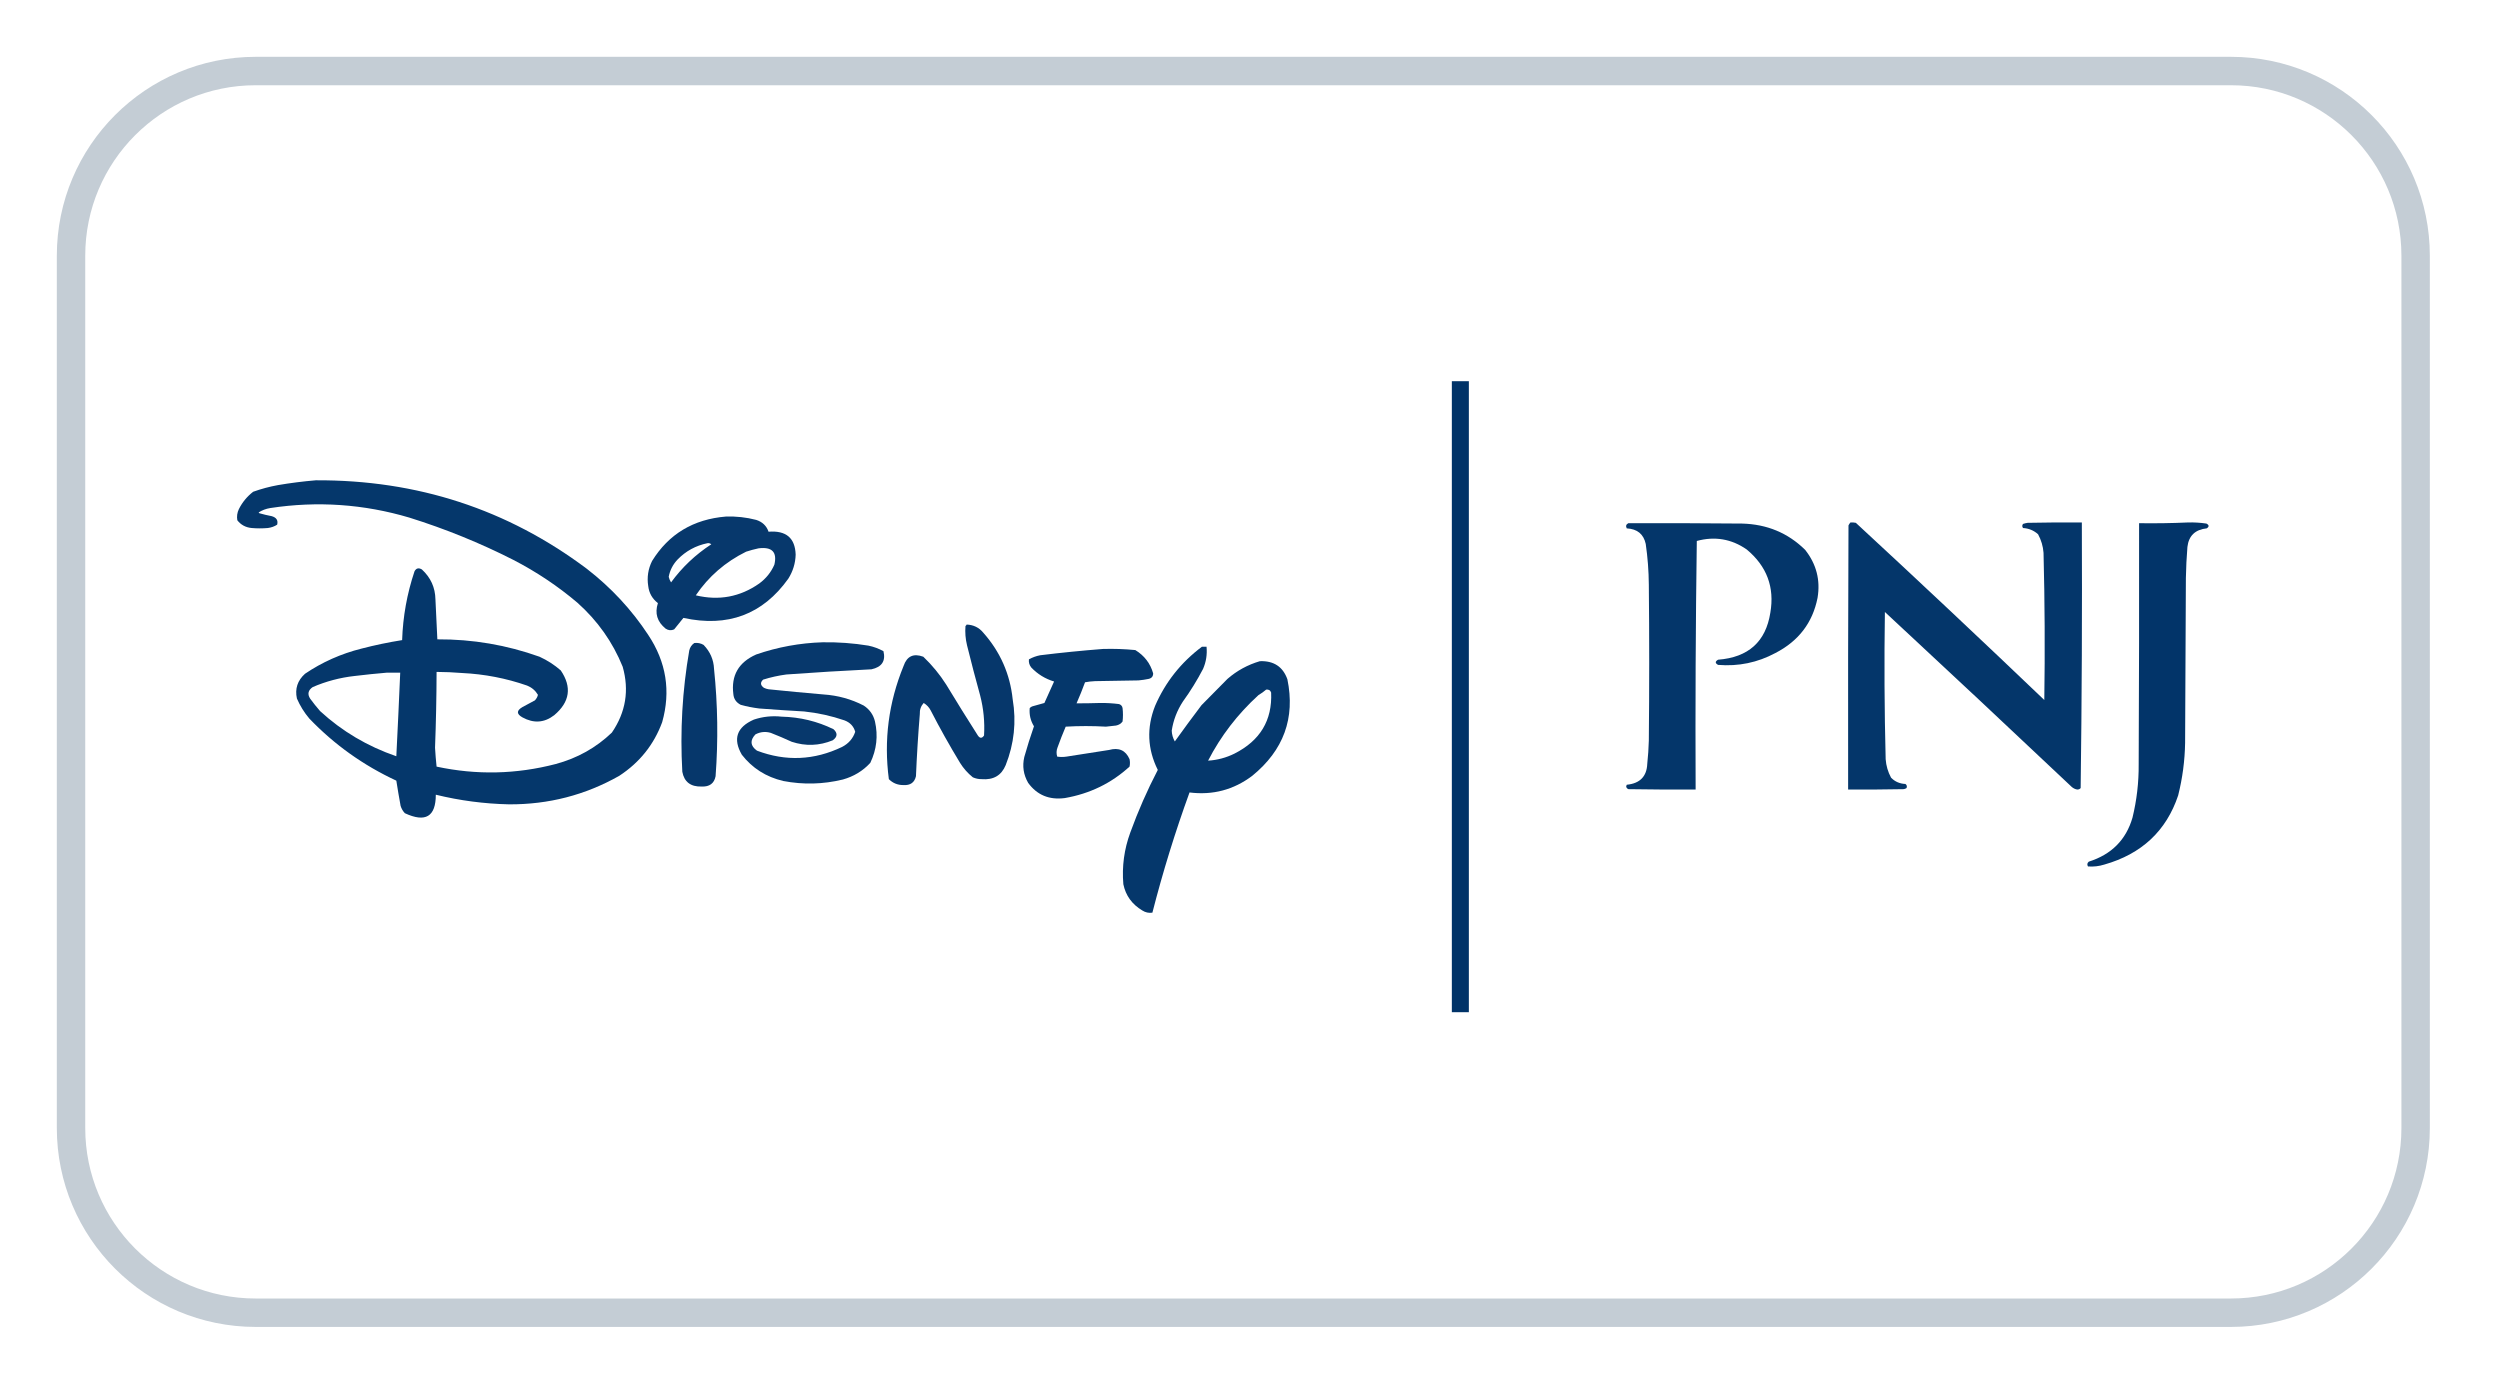 <svg width="68" height="38" viewBox="0 0 68 38" fill="none" xmlns="http://www.w3.org/2000/svg">
<g filter="url(#filter0_d_6736_626)">
<path d="M2.318 6.182C2.318 3.622 4.394 1.546 6.955 1.546H60.682C63.243 1.546 65.318 3.622 65.318 6.182V29.91C65.318 32.47 63.243 34.546 60.682 34.546H6.955C4.394 34.546 2.318 32.47 2.318 29.91V6.182Z" fill="white"/>
<path d="M60.682 1.159C63.456 1.159 65.705 3.409 65.705 6.183V29.909C65.705 32.683 63.456 34.933 60.682 34.933H6.955C4.181 34.933 1.932 32.683 1.932 29.909V6.183C1.932 3.409 4.181 1.159 6.955 1.159H60.682Z" stroke="#C4CDD5" stroke-width="0.773"/>
<path opacity="0.999" fill-rule="evenodd" clip-rule="evenodd" d="M39.49 9.595C39.645 9.595 39.799 9.595 39.953 9.595C39.953 15.316 39.953 21.038 39.953 26.759C39.799 26.759 39.645 26.759 39.49 26.759C39.49 21.038 39.49 15.316 39.49 9.595Z" fill="#003368"/>
<path opacity="0.977" fill-rule="evenodd" clip-rule="evenodd" d="M8.591 12.291C11.345 12.278 13.801 13.079 15.959 14.696C16.622 15.209 17.18 15.81 17.632 16.497C18.123 17.235 18.249 18.027 18.011 18.871C17.787 19.48 17.398 19.967 16.843 20.33C15.92 20.853 14.92 21.111 13.843 21.105C13.17 21.09 12.507 21.003 11.854 20.843C11.854 21.44 11.574 21.608 11.012 21.346C10.957 21.288 10.919 21.221 10.896 21.145C10.854 20.917 10.816 20.689 10.78 20.461C9.879 20.042 9.09 19.478 8.413 18.771C8.273 18.605 8.161 18.424 8.076 18.227C8.018 17.962 8.092 17.737 8.297 17.553C8.763 17.237 9.276 17.009 9.833 16.869C10.198 16.774 10.567 16.697 10.938 16.638C10.959 15.998 11.071 15.374 11.275 14.766C11.321 14.681 11.387 14.664 11.475 14.716C11.716 14.938 11.838 15.209 11.844 15.531C11.862 15.893 11.88 16.255 11.896 16.617C12.854 16.612 13.78 16.77 14.675 17.09C14.887 17.187 15.08 17.311 15.253 17.463C15.56 17.915 15.501 18.321 15.075 18.68C14.805 18.888 14.517 18.908 14.211 18.74C14.046 18.648 14.046 18.555 14.211 18.459C14.324 18.398 14.436 18.338 14.548 18.278C14.59 18.235 14.618 18.184 14.632 18.127C14.564 18.011 14.466 17.927 14.338 17.875C13.767 17.676 13.178 17.562 12.57 17.533C12.338 17.514 12.107 17.504 11.875 17.503C11.873 18.191 11.859 18.878 11.833 19.566C11.843 19.737 11.857 19.908 11.875 20.079C12.962 20.312 14.042 20.288 15.117 20.008C15.706 19.849 16.215 19.564 16.643 19.153C17.021 18.6 17.119 18.003 16.937 17.362C16.666 16.692 16.255 16.111 15.706 15.621C15.171 15.168 14.589 14.779 13.959 14.454C13.053 13.994 12.113 13.612 11.138 13.307C9.896 12.938 8.633 12.851 7.35 13.046C7.234 13.065 7.129 13.105 7.034 13.166C7.041 13.173 7.048 13.18 7.055 13.187C7.165 13.219 7.278 13.245 7.392 13.267C7.519 13.304 7.569 13.381 7.539 13.498C7.463 13.547 7.379 13.577 7.286 13.589C7.139 13.602 6.992 13.602 6.844 13.589C6.68 13.573 6.551 13.502 6.455 13.378C6.437 13.273 6.451 13.173 6.497 13.076C6.589 12.891 6.719 12.733 6.886 12.603C7.105 12.524 7.33 12.464 7.56 12.422C7.905 12.363 8.249 12.32 8.591 12.291ZM10.528 17.523C10.647 17.523 10.767 17.523 10.886 17.523C10.854 18.281 10.818 19.039 10.78 19.797C9.995 19.527 9.304 19.118 8.707 18.569C8.611 18.459 8.52 18.345 8.434 18.227C8.357 18.104 8.382 18 8.507 17.915C8.869 17.759 9.248 17.658 9.644 17.614C9.941 17.578 10.236 17.548 10.528 17.523Z" fill="#003368"/>
<path opacity="0.972" fill-rule="evenodd" clip-rule="evenodd" d="M19.747 13.277C20.026 13.268 20.299 13.298 20.568 13.368C20.737 13.422 20.849 13.529 20.905 13.69C21.382 13.652 21.627 13.86 21.642 14.313C21.635 14.548 21.568 14.766 21.442 14.967C20.747 15.941 19.796 16.297 18.589 16.034C18.508 16.138 18.424 16.242 18.337 16.346C18.257 16.382 18.18 16.376 18.105 16.326C17.875 16.14 17.805 15.908 17.895 15.632C17.742 15.513 17.654 15.358 17.632 15.169C17.594 14.93 17.629 14.701 17.737 14.485C18.19 13.753 18.86 13.35 19.747 13.277ZM19.242 14.002C19.283 13.996 19.318 14.006 19.347 14.032C18.916 14.313 18.551 14.659 18.253 15.068C18.223 15.021 18.201 14.971 18.189 14.917C18.222 14.738 18.303 14.58 18.432 14.444C18.655 14.215 18.925 14.068 19.242 14.002ZM20.631 14.142C21 14.095 21.143 14.243 21.063 14.585C20.974 14.791 20.837 14.962 20.652 15.098C20.13 15.464 19.554 15.571 18.926 15.42C19.272 14.909 19.728 14.513 20.294 14.233C20.407 14.196 20.52 14.166 20.631 14.142Z" fill="#003368"/>
<path opacity="0.982" fill-rule="evenodd" clip-rule="evenodd" d="M50.332 13.438C50.382 13.434 50.431 13.438 50.479 13.448C52.201 15.04 53.909 16.646 55.605 18.267C55.625 16.932 55.618 15.597 55.584 14.263C55.571 14.085 55.521 13.917 55.436 13.76C55.322 13.656 55.185 13.599 55.026 13.589C54.999 13.552 54.999 13.515 55.026 13.478C55.067 13.464 55.109 13.454 55.152 13.448C55.643 13.438 56.134 13.434 56.626 13.438C56.636 15.847 56.626 18.255 56.594 20.662C56.57 20.691 56.539 20.704 56.499 20.702C56.444 20.693 56.395 20.669 56.352 20.632C54.664 19.038 52.969 17.452 51.269 15.873C51.249 17.208 51.256 18.543 51.29 19.877C51.303 20.055 51.352 20.223 51.437 20.38C51.541 20.487 51.671 20.544 51.827 20.551C51.866 20.58 51.876 20.616 51.858 20.662C51.836 20.676 51.811 20.686 51.784 20.692C51.279 20.702 50.774 20.705 50.269 20.702C50.265 18.307 50.269 15.913 50.279 13.518C50.293 13.488 50.311 13.462 50.332 13.438Z" fill="#003368"/>
<path opacity="0.989" fill-rule="evenodd" clip-rule="evenodd" d="M59.509 13.438C59.678 13.433 59.846 13.443 60.014 13.468C60.09 13.508 60.093 13.552 60.024 13.598C59.71 13.631 59.534 13.799 59.498 14.102C59.475 14.383 59.461 14.665 59.456 14.947C59.449 16.442 59.442 17.938 59.435 19.434C59.427 19.917 59.364 20.393 59.246 20.863C58.923 21.828 58.253 22.455 57.235 22.744C57.09 22.789 56.942 22.806 56.793 22.794C56.764 22.745 56.771 22.702 56.815 22.664C57.433 22.468 57.83 22.069 58.004 21.466C58.12 20.99 58.176 20.507 58.172 20.018C58.183 17.831 58.186 15.644 58.183 13.458C58.628 13.464 59.07 13.458 59.509 13.438Z" fill="#003368"/>
<path opacity="0.981" fill-rule="evenodd" clip-rule="evenodd" d="M44.29 13.458C45.322 13.455 46.353 13.458 47.384 13.468C48.061 13.485 48.633 13.723 49.1 14.183C49.406 14.57 49.519 15.006 49.437 15.491C49.303 16.165 48.921 16.665 48.289 16.99C47.805 17.25 47.285 17.357 46.732 17.312C46.648 17.266 46.648 17.219 46.732 17.171C47.557 17.107 48.03 16.681 48.153 15.893C48.272 15.201 48.058 14.628 47.511 14.173C47.097 13.886 46.644 13.808 46.153 13.941C46.122 16.194 46.111 18.448 46.121 20.702C45.511 20.706 44.901 20.702 44.29 20.692C44.234 20.664 44.219 20.624 44.248 20.572C44.607 20.537 44.793 20.346 44.806 19.998C44.828 19.791 44.842 19.583 44.848 19.374C44.862 17.959 44.862 16.544 44.848 15.129C44.845 14.758 44.817 14.389 44.764 14.022C44.706 13.755 44.534 13.614 44.248 13.599C44.215 13.537 44.229 13.49 44.29 13.458Z" fill="#003368"/>
<path opacity="0.976" fill-rule="evenodd" clip-rule="evenodd" d="M26.293 16.215C26.479 16.222 26.63 16.296 26.745 16.436C27.207 16.957 27.473 17.561 27.545 18.247C27.648 18.861 27.585 19.458 27.355 20.038C27.239 20.319 27.021 20.446 26.703 20.42C26.618 20.421 26.537 20.404 26.461 20.37C26.321 20.257 26.206 20.126 26.114 19.978C25.831 19.511 25.564 19.035 25.314 18.549C25.27 18.465 25.207 18.398 25.124 18.348C25.048 18.433 25.013 18.534 25.019 18.65C24.973 19.212 24.938 19.776 24.914 20.34C24.875 20.511 24.762 20.592 24.577 20.581C24.419 20.583 24.285 20.529 24.177 20.42C24.037 19.362 24.17 18.335 24.577 17.342C24.668 17.075 24.847 16.991 25.114 17.09C25.353 17.319 25.56 17.57 25.735 17.845C26.017 18.311 26.305 18.774 26.598 19.233C26.654 19.314 26.71 19.314 26.766 19.233C26.788 18.866 26.753 18.504 26.661 18.147C26.535 17.692 26.416 17.236 26.303 16.778C26.261 16.606 26.247 16.431 26.261 16.255C26.276 16.244 26.287 16.231 26.293 16.215Z" fill="#003368"/>
<path opacity="0.97" fill-rule="evenodd" clip-rule="evenodd" d="M22.378 16.697C22.795 16.691 23.209 16.721 23.62 16.788C23.765 16.818 23.902 16.869 24.03 16.939C24.095 17.207 23.986 17.371 23.704 17.432C22.931 17.47 22.16 17.517 21.389 17.573C21.174 17.602 20.963 17.648 20.757 17.713C20.674 17.791 20.681 17.865 20.778 17.935C20.818 17.954 20.86 17.968 20.904 17.975C21.402 18.027 21.9 18.074 22.399 18.116C22.788 18.142 23.153 18.242 23.493 18.418C23.653 18.523 23.755 18.668 23.799 18.85C23.887 19.24 23.845 19.615 23.672 19.977C23.471 20.196 23.222 20.347 22.925 20.43C22.388 20.561 21.848 20.574 21.304 20.47C20.837 20.36 20.462 20.121 20.178 19.756C19.929 19.325 20.038 19.006 20.505 18.8C20.75 18.718 21.003 18.692 21.262 18.72C21.761 18.732 22.231 18.846 22.672 19.062C22.788 19.168 22.781 19.269 22.651 19.363C22.284 19.514 21.912 19.527 21.536 19.404C21.349 19.318 21.16 19.237 20.968 19.162C20.822 19.118 20.681 19.132 20.547 19.203C20.394 19.366 20.408 19.514 20.589 19.645C21.374 19.942 22.146 19.908 22.904 19.544C23.082 19.452 23.201 19.314 23.262 19.132C23.22 18.981 23.121 18.877 22.967 18.82C22.613 18.699 22.248 18.618 21.873 18.579C21.465 18.556 21.058 18.529 20.652 18.498C20.481 18.477 20.312 18.444 20.147 18.398C20.025 18.335 19.958 18.238 19.947 18.106C19.883 17.6 20.09 17.241 20.568 17.029C21.155 16.826 21.759 16.716 22.378 16.697Z" fill="#003368"/>
<path opacity="0.975" fill-rule="evenodd" clip-rule="evenodd" d="M18.885 16.717C18.977 16.706 19.061 16.723 19.137 16.768C19.316 16.952 19.411 17.17 19.422 17.422C19.523 18.393 19.537 19.366 19.464 20.34C19.426 20.536 19.299 20.63 19.085 20.621C18.786 20.63 18.61 20.495 18.559 20.219C18.496 19.112 18.559 18.012 18.748 16.919C18.768 16.833 18.814 16.766 18.885 16.717Z" fill="#003368"/>
<path opacity="0.977" fill-rule="evenodd" clip-rule="evenodd" d="M32.692 16.818C32.734 16.818 32.776 16.818 32.818 16.818C32.838 17.028 32.807 17.229 32.723 17.422C32.562 17.73 32.38 18.026 32.176 18.307C32.016 18.552 31.914 18.817 31.871 19.102C31.875 19.207 31.904 19.304 31.955 19.394C32.192 19.063 32.434 18.734 32.681 18.408C32.916 18.17 33.151 17.932 33.386 17.694C33.643 17.47 33.937 17.309 34.27 17.211C34.646 17.198 34.895 17.362 35.017 17.704C35.234 18.758 34.915 19.634 34.06 20.33C33.556 20.71 32.988 20.861 32.355 20.782C31.964 21.859 31.627 22.949 31.345 24.052C31.246 24.066 31.155 24.046 31.071 23.992C30.791 23.825 30.619 23.587 30.555 23.278C30.514 22.795 30.577 22.326 30.745 21.869C30.956 21.287 31.205 20.721 31.492 20.169C31.209 19.6 31.185 19.02 31.418 18.428C31.697 17.783 32.121 17.247 32.692 16.818ZM34.439 17.985C34.508 17.975 34.554 18.002 34.575 18.066C34.608 18.82 34.275 19.373 33.576 19.726C33.351 19.837 33.112 19.901 32.86 19.917C33.204 19.249 33.66 18.655 34.228 18.136C34.304 18.091 34.374 18.04 34.439 17.985Z" fill="#003368"/>
<path opacity="0.977" fill-rule="evenodd" clip-rule="evenodd" d="M29.997 16.879C30.293 16.87 30.588 16.88 30.881 16.909C31.128 17.061 31.289 17.272 31.366 17.543C31.366 17.626 31.324 17.676 31.239 17.694C31.149 17.712 31.058 17.726 30.966 17.734C30.573 17.741 30.18 17.748 29.787 17.754C29.695 17.758 29.604 17.768 29.513 17.785C29.442 17.978 29.365 18.169 29.282 18.358C29.495 18.358 29.709 18.355 29.924 18.348C30.097 18.346 30.269 18.356 30.439 18.378C30.494 18.397 30.526 18.434 30.534 18.489C30.548 18.61 30.548 18.73 30.534 18.851C30.492 18.91 30.432 18.947 30.355 18.962C30.264 18.973 30.173 18.983 30.082 18.992C29.717 18.971 29.352 18.971 28.987 18.992C28.908 19.177 28.834 19.365 28.766 19.555C28.733 19.639 28.73 19.723 28.756 19.807C28.84 19.82 28.924 19.82 29.008 19.807C29.394 19.744 29.779 19.684 30.166 19.626C30.433 19.552 30.619 19.636 30.724 19.877C30.738 19.944 30.738 20.011 30.724 20.078C30.231 20.53 29.645 20.815 28.966 20.934C28.541 20.991 28.208 20.853 27.966 20.521C27.838 20.299 27.803 20.064 27.861 19.817C27.94 19.535 28.028 19.257 28.124 18.982C28.03 18.83 27.992 18.666 28.008 18.489C28.027 18.465 28.052 18.448 28.082 18.439C28.192 18.408 28.301 18.378 28.408 18.348C28.496 18.153 28.584 17.959 28.671 17.764C28.427 17.69 28.221 17.562 28.05 17.382C27.997 17.315 27.977 17.241 27.987 17.161C28.082 17.108 28.184 17.071 28.292 17.05C28.863 16.98 29.431 16.923 29.997 16.879Z" fill="#003368"/>
</g>
<defs>
<filter id="filter0_d_6736_626" x="-0.001" y="0.001" width="67.638" height="37.636" filterUnits="userSpaceOnUse" color-interpolation-filters="sRGB">
<feFlood flood-opacity="0" result="BackgroundImageFix"/>
<feColorMatrix in="SourceAlpha" type="matrix" values="0 0 0 0 0 0 0 0 0 0 0 0 0 0 0 0 0 0 127 0" result="hardAlpha"/>
<feOffset dy="0.773"/>
<feGaussianBlur stdDeviation="0.773"/>
<feColorMatrix type="matrix" values="0 0 0 0 0.569 0 0 0 0 0.62 0 0 0 0 0.671 0 0 0 0.16 0"/>
<feBlend mode="normal" in2="BackgroundImageFix" result="effect1_dropShadow_6736_626"/>
<feBlend mode="normal" in="SourceGraphic" in2="effect1_dropShadow_6736_626" result="shape"/>
</filter>
</defs>
</svg>
